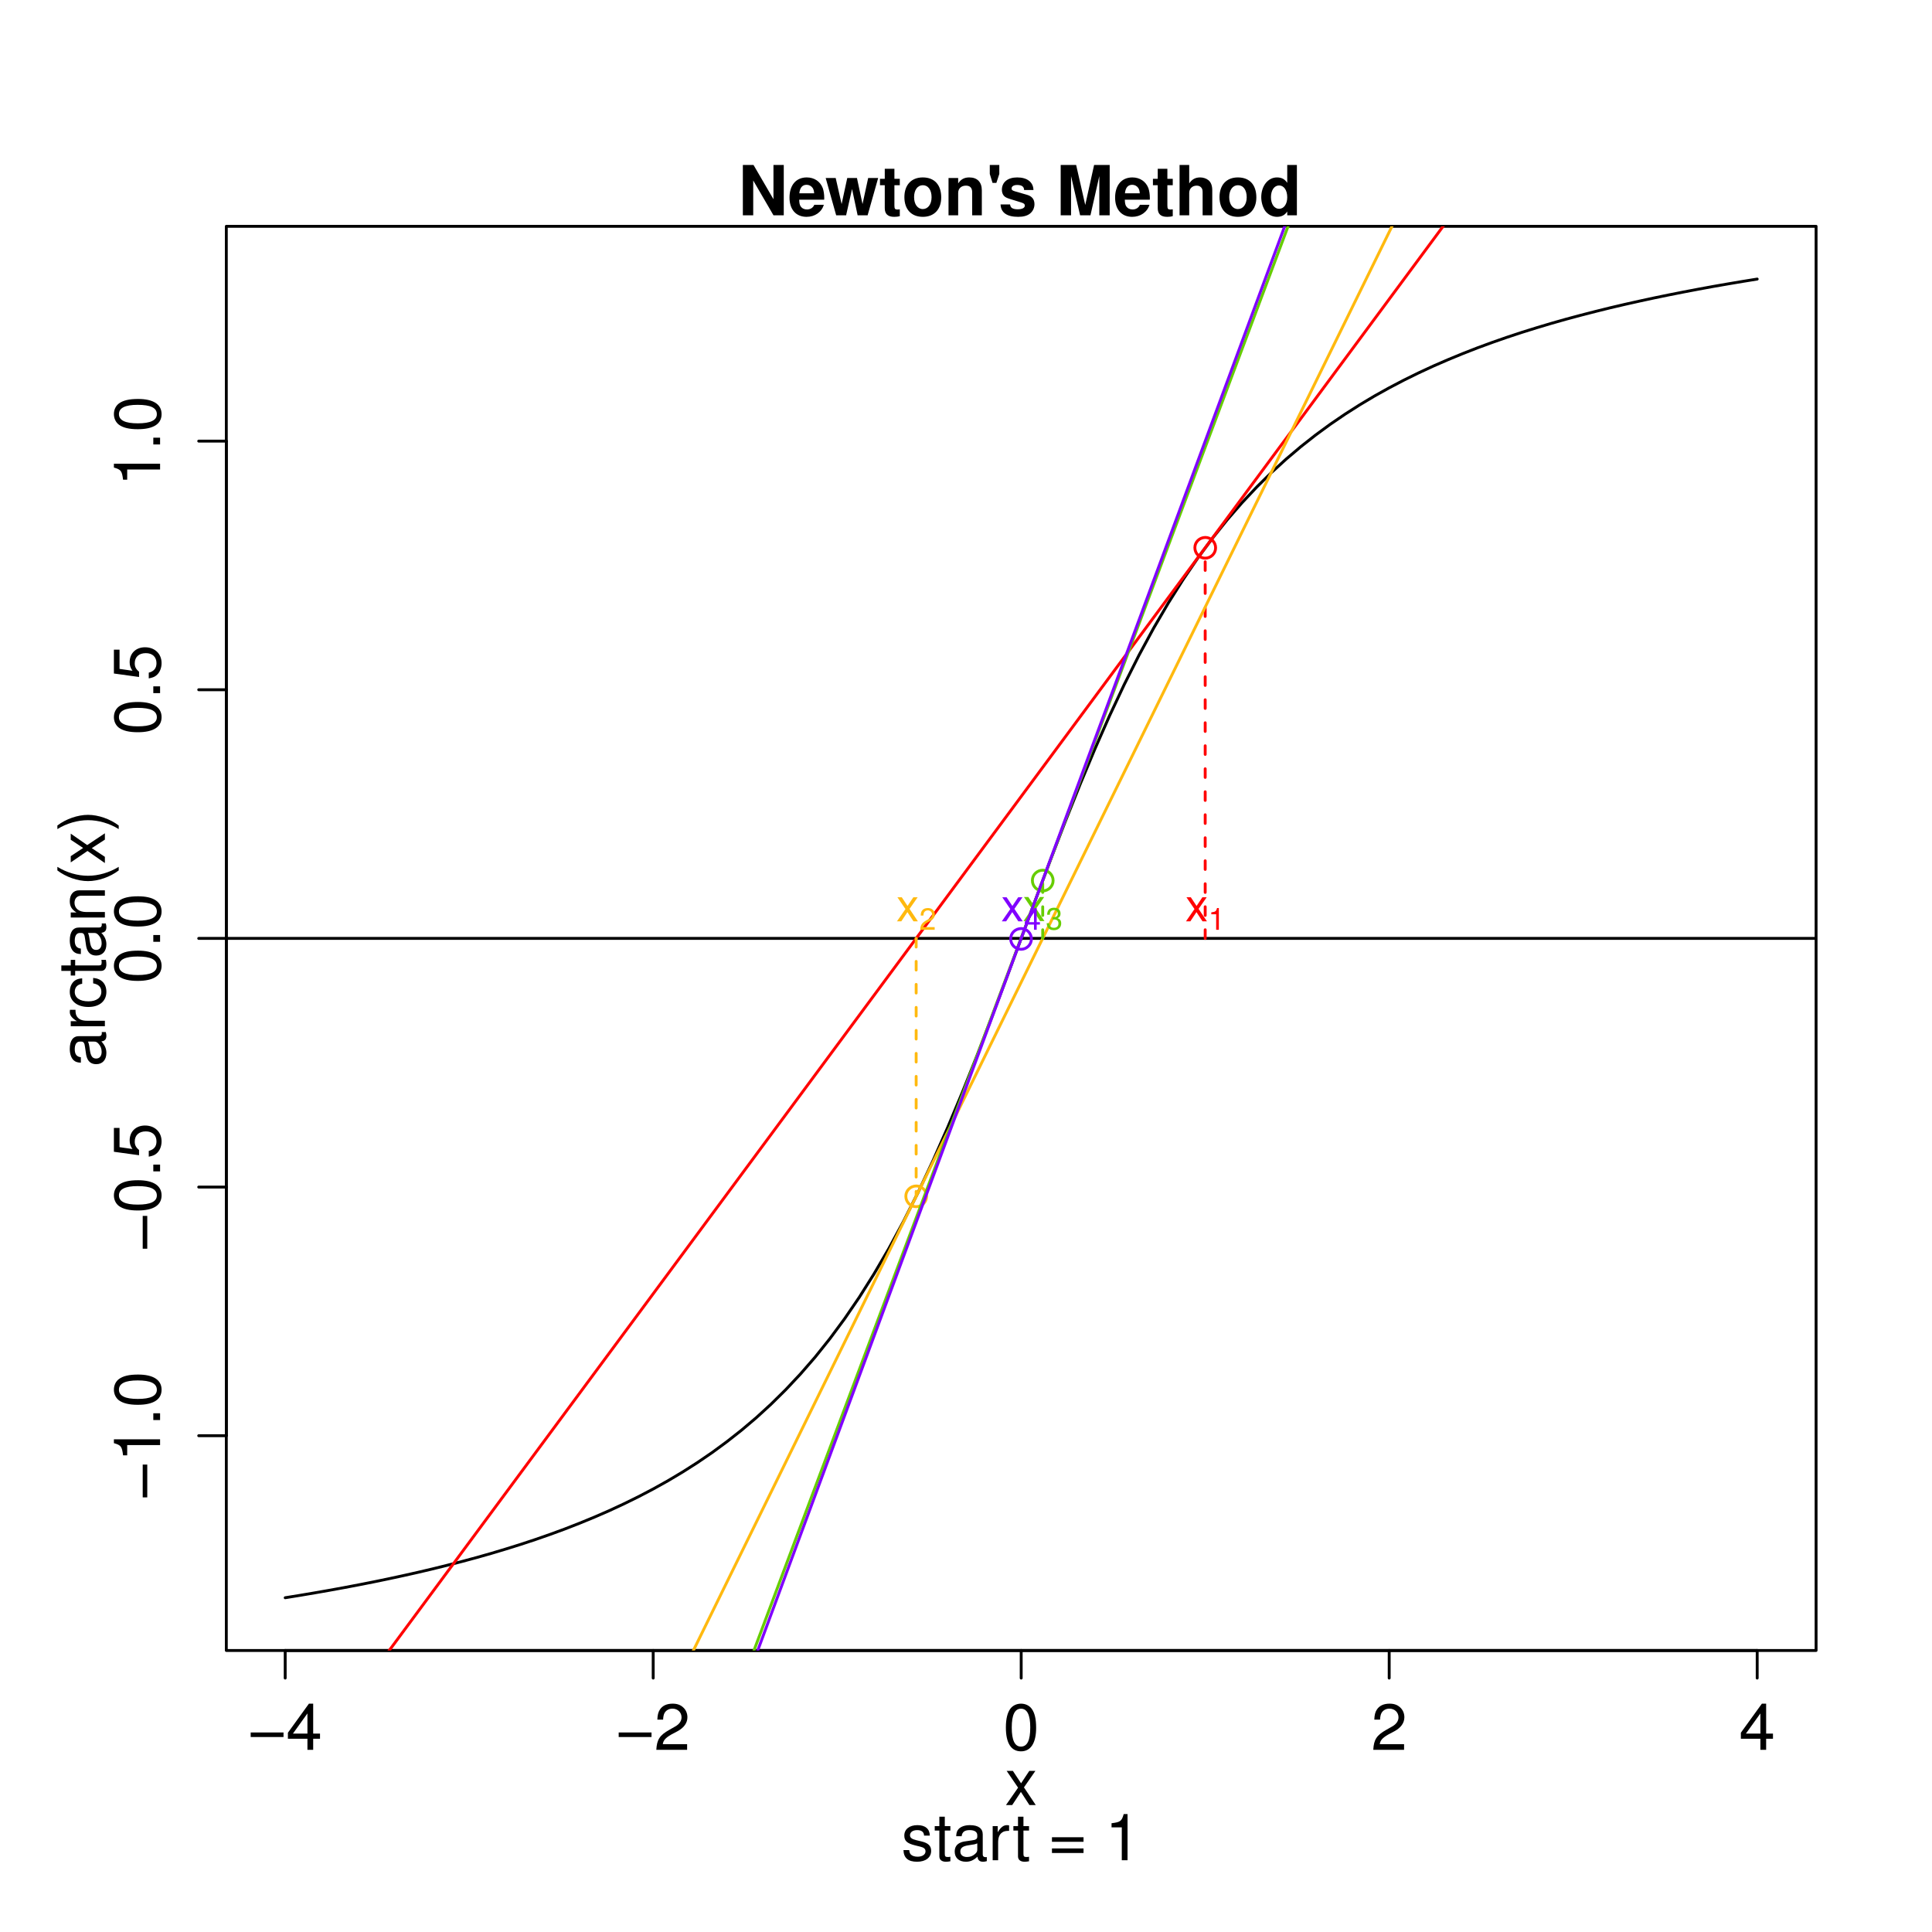 <?xml version="1.0" encoding="UTF-8"?>
<svg xmlns="http://www.w3.org/2000/svg" xmlns:xlink="http://www.w3.org/1999/xlink" width="504pt" height="504pt" viewBox="0 0 504 504" version="1.1">
<defs>
<g>
<symbol overflow="visible" id="glyph0-0">
<path style="stroke:none;" d=""/>
</symbol>
<symbol overflow="visible" id="glyph0-1">
<path style="stroke:none;" d="M 9.25 -4.531 L 0.688 -4.531 L 0.688 -3.344 L 9.25 -3.344 Z M 9.25 -4.531 "/>
</symbol>
<symbol overflow="visible" id="glyph0-2">
<path style="stroke:none;" d="M 5.562 -2.891 L 5.562 0 L 7.062 0 L 7.062 -2.891 L 8.844 -2.891 L 8.844 -4.234 L 7.062 -4.234 L 7.062 -12.047 L 5.953 -12.047 L 0.469 -4.469 L 0.469 -2.891 Z M 5.562 -4.234 L 1.781 -4.234 L 5.562 -9.5 Z M 5.562 -4.234 "/>
</symbol>
<symbol overflow="visible" id="glyph0-3">
<path style="stroke:none;" d="M 8.609 -1.484 L 2.266 -1.484 C 2.406 -2.469 2.953 -3.094 4.438 -3.969 L 6.141 -4.875 C 7.812 -5.797 8.688 -7.031 8.688 -8.516 C 8.688 -9.516 8.281 -10.453 7.562 -11.094 C 6.844 -11.75 5.969 -12.047 4.828 -12.047 C 3.297 -12.047 2.156 -11.516 1.5 -10.484 C 1.078 -9.844 0.891 -9.094 0.844 -7.875 L 2.344 -7.875 C 2.391 -8.688 2.5 -9.188 2.703 -9.578 C 3.094 -10.297 3.875 -10.75 4.781 -10.75 C 6.141 -10.75 7.156 -9.781 7.156 -8.484 C 7.156 -7.531 6.594 -6.719 5.531 -6.109 L 3.969 -5.219 C 1.438 -3.797 0.719 -2.656 0.578 0 L 8.609 0 Z M 8.609 -1.484 "/>
</symbol>
<symbol overflow="visible" id="glyph0-4">
<path style="stroke:none;" d="M 4.672 -12.047 C 3.547 -12.047 2.531 -11.562 1.906 -10.734 C 1.125 -9.672 0.734 -8.062 0.734 -5.828 C 0.734 -1.766 2.094 0.391 4.672 0.391 C 7.219 0.391 8.625 -1.766 8.625 -5.734 C 8.625 -8.078 8.25 -9.641 7.453 -10.734 C 6.812 -11.578 5.812 -12.047 4.672 -12.047 Z M 4.672 -10.734 C 6.297 -10.734 7.094 -9.094 7.094 -5.859 C 7.094 -2.453 6.312 -0.844 4.641 -0.844 C 3.062 -0.844 2.266 -2.516 2.266 -5.812 C 2.266 -9.109 3.062 -10.734 4.672 -10.734 Z M 4.672 -10.734 "/>
</symbol>
<symbol overflow="visible" id="glyph0-5">
<path style="stroke:none;" d="M 7.453 -6.422 C 7.422 -8.172 6.266 -9.156 4.219 -9.156 C 2.141 -9.156 0.797 -8.094 0.797 -6.438 C 0.797 -5.047 1.516 -4.391 3.625 -3.875 L 4.953 -3.547 C 5.938 -3.312 6.328 -2.953 6.328 -2.312 C 6.328 -1.484 5.484 -0.922 4.25 -0.922 C 3.484 -0.922 2.844 -1.141 2.484 -1.516 C 2.266 -1.766 2.156 -2.016 2.078 -2.656 L 0.578 -2.656 C 0.641 -0.594 1.797 0.391 4.125 0.391 C 6.375 0.391 7.797 -0.719 7.797 -2.438 C 7.797 -3.75 7.062 -4.484 5.281 -4.906 L 3.922 -5.234 C 2.766 -5.516 2.281 -5.875 2.281 -6.516 C 2.281 -7.328 3.016 -7.859 4.172 -7.859 C 5.297 -7.859 5.922 -7.359 5.953 -6.422 Z M 7.453 -6.422 "/>
</symbol>
<symbol overflow="visible" id="glyph0-6">
<path style="stroke:none;" d="M 4.312 -8.906 L 2.859 -8.906 L 2.859 -11.359 L 1.438 -11.359 L 1.438 -8.906 L 0.234 -8.906 L 0.234 -7.75 L 1.438 -7.75 L 1.438 -1.016 C 1.438 -0.125 2.062 0.391 3.156 0.391 C 3.5 0.391 3.844 0.359 4.312 0.266 L 4.312 -0.922 C 4.125 -0.859 3.906 -0.844 3.641 -0.844 C 3.031 -0.844 2.859 -1.016 2.859 -1.656 L 2.859 -7.75 L 4.312 -7.75 Z M 4.312 -8.906 "/>
</symbol>
<symbol overflow="visible" id="glyph0-7">
<path style="stroke:none;" d="M 9.094 -0.828 C 8.938 -0.797 8.875 -0.797 8.781 -0.797 C 8.297 -0.797 8.031 -1.047 8.031 -1.5 L 8.031 -6.734 C 8.031 -8.312 6.875 -9.156 4.672 -9.156 C 3.391 -9.156 2.312 -8.781 1.719 -8.125 C 1.312 -7.672 1.141 -7.156 1.109 -6.266 L 2.531 -6.266 C 2.656 -7.359 3.297 -7.859 4.625 -7.859 C 5.906 -7.859 6.609 -7.375 6.609 -6.531 L 6.609 -6.156 C 6.609 -5.562 6.25 -5.297 5.141 -5.172 C 3.125 -4.906 2.828 -4.844 2.281 -4.625 C 1.234 -4.203 0.719 -3.406 0.719 -2.25 C 0.719 -0.625 1.844 0.391 3.641 0.391 C 4.766 0.391 5.656 0 6.656 -0.922 C 6.766 -0.016 7.203 0.391 8.125 0.391 C 8.422 0.391 8.641 0.359 9.094 0.234 Z M 6.609 -2.812 C 6.609 -2.328 6.484 -2.047 6.047 -1.656 C 5.469 -1.125 4.781 -0.844 3.938 -0.844 C 2.844 -0.844 2.188 -1.375 2.188 -2.281 C 2.188 -3.219 2.828 -3.688 4.328 -3.906 C 5.828 -4.109 6.141 -4.188 6.609 -4.406 Z M 6.609 -2.812 "/>
</symbol>
<symbol overflow="visible" id="glyph0-8">
<path style="stroke:none;" d="M 1.172 -8.906 L 1.172 0 L 2.594 0 L 2.594 -4.625 C 2.594 -5.906 2.922 -6.734 3.609 -7.219 C 4.047 -7.547 4.469 -7.656 5.453 -7.672 L 5.453 -9.109 C 5.219 -9.141 5.094 -9.156 4.906 -9.156 C 4 -9.156 3.297 -8.625 2.484 -7.297 L 2.484 -8.906 Z M 1.172 -8.906 "/>
</symbol>
<symbol overflow="visible" id="glyph0-9">
<path style="stroke:none;" d=""/>
</symbol>
<symbol overflow="visible" id="glyph0-10">
<path style="stroke:none;" d="M 9.078 -6 L 0.844 -6 L 0.844 -4.812 L 9.078 -4.812 Z M 9.078 -3.078 L 0.844 -3.078 L 0.844 -1.891 L 9.078 -1.891 Z M 9.078 -3.078 "/>
</symbol>
<symbol overflow="visible" id="glyph0-11">
<path style="stroke:none;" d="M 4.406 -8.578 L 4.406 0 L 5.906 0 L 5.906 -12.047 L 4.906 -12.047 C 4.391 -10.203 4.047 -9.938 1.734 -9.656 L 1.734 -8.578 Z M 4.406 -8.578 "/>
</symbol>
<symbol overflow="visible" id="glyph0-12">
<path style="stroke:none;" d="M 4.969 -4.609 L 7.953 -8.906 L 6.359 -8.906 L 4.219 -5.672 L 2.078 -8.906 L 0.453 -8.906 L 3.438 -4.531 L 0.281 0 L 1.906 0 L 4.172 -3.422 L 6.391 0 L 8.047 0 Z M 4.969 -4.609 "/>
</symbol>
<symbol overflow="visible" id="glyph1-0">
<path style="stroke:none;" d=""/>
</symbol>
<symbol overflow="visible" id="glyph1-1">
<path style="stroke:none;" d="M -4.531 -9.25 L -4.531 -0.688 L -3.344 -0.688 L -3.344 -9.25 Z M -4.531 -9.25 "/>
</symbol>
<symbol overflow="visible" id="glyph1-2">
<path style="stroke:none;" d="M -8.578 -4.406 L 0 -4.406 L 0 -5.906 L -12.047 -5.906 L -12.047 -4.906 C -10.203 -4.391 -9.938 -4.047 -9.656 -1.734 L -8.578 -1.734 Z M -8.578 -4.406 "/>
</symbol>
<symbol overflow="visible" id="glyph1-3">
<path style="stroke:none;" d="M -1.766 -3.25 L -1.766 -1.484 L 0 -1.484 L 0 -3.25 Z M -1.766 -3.25 "/>
</symbol>
<symbol overflow="visible" id="glyph1-4">
<path style="stroke:none;" d="M -12.047 -4.672 C -12.047 -3.547 -11.562 -2.531 -10.734 -1.906 C -9.672 -1.125 -8.062 -0.734 -5.828 -0.734 C -1.766 -0.734 0.391 -2.094 0.391 -4.672 C 0.391 -7.219 -1.766 -8.625 -5.734 -8.625 C -8.078 -8.625 -9.641 -8.25 -10.734 -7.453 C -11.578 -6.812 -12.047 -5.812 -12.047 -4.672 Z M -10.734 -4.672 C -10.734 -6.297 -9.094 -7.094 -5.859 -7.094 C -2.453 -7.094 -0.844 -6.312 -0.844 -4.641 C -0.844 -3.062 -2.516 -2.266 -5.812 -2.266 C -9.109 -2.266 -10.734 -3.062 -10.734 -4.672 Z M -10.734 -4.672 "/>
</symbol>
<symbol overflow="visible" id="glyph1-5">
<path style="stroke:none;" d="M -12.047 -8.094 L -12.047 -1.875 L -5.484 -0.969 L -5.484 -2.344 C -6.328 -3.047 -6.609 -3.625 -6.609 -4.562 C -6.609 -6.172 -5.516 -7.188 -3.719 -7.188 C -1.984 -7.188 -0.938 -6.188 -0.938 -4.562 C -0.938 -3.25 -1.594 -2.453 -2.953 -2.094 L -2.953 -0.594 C -1.969 -0.797 -1.5 -0.969 -1.047 -1.328 C -0.141 -2 0.391 -3.234 0.391 -4.594 C 0.391 -7.016 -1.375 -8.719 -3.922 -8.719 C -6.312 -8.719 -7.938 -7.141 -7.938 -4.828 C -7.938 -3.984 -7.719 -3.297 -7.203 -2.594 L -10.578 -3.078 L -10.578 -8.094 Z M -12.047 -8.094 "/>
</symbol>
<symbol overflow="visible" id="glyph1-6">
<path style="stroke:none;" d=""/>
</symbol>
<symbol overflow="visible" id="glyph1-7">
<path style="stroke:none;" d="M -0.828 -9.094 C -0.797 -8.938 -0.797 -8.875 -0.797 -8.781 C -0.797 -8.297 -1.047 -8.031 -1.5 -8.031 L -6.734 -8.031 C -8.312 -8.031 -9.156 -6.875 -9.156 -4.672 C -9.156 -3.391 -8.781 -2.312 -8.125 -1.719 C -7.672 -1.312 -7.156 -1.141 -6.266 -1.109 L -6.266 -2.531 C -7.359 -2.656 -7.859 -3.297 -7.859 -4.625 C -7.859 -5.906 -7.375 -6.609 -6.531 -6.609 L -6.156 -6.609 C -5.562 -6.609 -5.297 -6.25 -5.172 -5.141 C -4.906 -3.125 -4.844 -2.828 -4.625 -2.281 C -4.203 -1.234 -3.406 -0.719 -2.25 -0.719 C -0.625 -0.719 0.391 -1.844 0.391 -3.641 C 0.391 -4.766 0 -5.656 -0.922 -6.656 C -0.016 -6.766 0.391 -7.203 0.391 -8.125 C 0.391 -8.422 0.359 -8.641 0.234 -9.094 Z M -2.812 -6.609 C -2.328 -6.609 -2.047 -6.484 -1.656 -6.047 C -1.125 -5.469 -0.844 -4.781 -0.844 -3.938 C -0.844 -2.844 -1.375 -2.188 -2.281 -2.188 C -3.219 -2.188 -3.688 -2.828 -3.906 -4.328 C -4.109 -5.828 -4.188 -6.141 -4.406 -6.609 Z M -2.812 -6.609 "/>
</symbol>
<symbol overflow="visible" id="glyph1-8">
<path style="stroke:none;" d="M -8.906 -1.172 L 0 -1.172 L 0 -2.594 L -4.625 -2.594 C -5.906 -2.594 -6.734 -2.922 -7.219 -3.609 C -7.547 -4.047 -7.656 -4.469 -7.672 -5.453 L -9.109 -5.453 C -9.141 -5.219 -9.156 -5.094 -9.156 -4.906 C -9.156 -4 -8.625 -3.297 -7.297 -2.484 L -8.906 -2.484 Z M -8.906 -1.172 "/>
</symbol>
<symbol overflow="visible" id="glyph1-9">
<path style="stroke:none;" d="M -5.922 -8 C -6.781 -7.938 -7.344 -7.75 -7.844 -7.406 C -8.672 -6.797 -9.156 -5.734 -9.156 -4.484 C -9.156 -2.094 -7.266 -0.531 -4.297 -0.531 C -1.422 -0.531 0.391 -2.062 0.391 -4.469 C 0.391 -6.594 -0.891 -7.938 -3.062 -8.109 L -3.062 -6.688 C -1.625 -6.438 -0.922 -5.719 -0.922 -4.5 C -0.922 -2.938 -2.188 -2 -4.297 -2 C -6.531 -2 -7.859 -2.922 -7.859 -4.469 C -7.859 -5.656 -7.156 -6.406 -5.922 -6.578 Z M -5.922 -8 "/>
</symbol>
<symbol overflow="visible" id="glyph1-10">
<path style="stroke:none;" d="M -8.906 -4.312 L -8.906 -2.859 L -11.359 -2.859 L -11.359 -1.438 L -8.906 -1.438 L -8.906 -0.234 L -7.75 -0.234 L -7.75 -1.438 L -1.016 -1.438 C -0.125 -1.438 0.391 -2.062 0.391 -3.156 C 0.391 -3.5 0.359 -3.844 0.266 -4.312 L -0.922 -4.312 C -0.859 -4.125 -0.844 -3.906 -0.844 -3.641 C -0.844 -3.031 -1.016 -2.859 -1.656 -2.859 L -7.75 -2.859 L -7.75 -4.312 Z M -8.906 -4.312 "/>
</symbol>
<symbol overflow="visible" id="glyph1-11">
<path style="stroke:none;" d="M -8.906 -1.188 L 0 -1.188 L 0 -2.625 L -4.906 -2.625 C -6.734 -2.625 -7.922 -3.562 -7.922 -5.031 C -7.922 -6.156 -7.234 -6.875 -6.172 -6.875 L 0 -6.875 L 0 -8.281 L -6.734 -8.281 C -8.219 -8.281 -9.156 -7.172 -9.156 -5.453 C -9.156 -4.125 -8.656 -3.281 -7.406 -2.5 L -8.906 -2.5 Z M -8.906 -1.188 "/>
</symbol>
<symbol overflow="visible" id="glyph1-12">
<path style="stroke:none;" d="M -12.391 -4.016 C -10.172 -2.312 -7.078 -1.234 -4.406 -1.234 C -1.719 -1.234 1.375 -2.312 3.609 -4.016 L 3.609 -4.953 C 1.172 -3.453 -1.688 -2.625 -4.406 -2.625 C -7.109 -2.625 -9.984 -3.453 -12.391 -4.953 Z M -12.391 -4.016 "/>
</symbol>
<symbol overflow="visible" id="glyph1-13">
<path style="stroke:none;" d="M -4.609 -4.969 L -8.906 -7.953 L -8.906 -6.359 L -5.672 -4.219 L -8.906 -2.078 L -8.906 -0.453 L -4.531 -3.438 L 0 -0.281 L 0 -1.906 L -3.422 -4.172 L 0 -6.391 L 0 -8.047 Z M -4.609 -4.969 "/>
</symbol>
<symbol overflow="visible" id="glyph1-14">
<path style="stroke:none;" d="M 3.609 -1.578 C 1.375 -3.281 -1.719 -4.359 -4.391 -4.359 C -7.078 -4.359 -10.172 -3.281 -12.391 -1.578 L -12.391 -0.641 C -9.969 -2.141 -7.109 -2.969 -4.391 -2.969 C -1.688 -2.969 1.188 -2.141 3.609 -0.641 Z M 3.609 -1.578 "/>
</symbol>
<symbol overflow="visible" id="glyph2-0">
<path style="stroke:none;" d=""/>
</symbol>
<symbol overflow="visible" id="glyph2-1">
<path style="stroke:none;" d="M 9.203 0 L 11.891 0 L 11.891 -13.125 L 9.203 -13.125 L 9.203 -4.188 L 4 -13.125 L 1.219 -13.125 L 1.219 0 L 3.922 0 L 3.922 -9.078 Z M 9.203 0 "/>
</symbol>
<symbol overflow="visible" id="glyph2-2">
<path style="stroke:none;" d="M 9.438 -4.062 C 9.453 -4.281 9.453 -4.375 9.453 -4.5 C 9.453 -5.469 9.312 -6.375 9.078 -7.062 C 8.422 -8.812 6.859 -9.875 4.891 -9.875 C 2.109 -9.875 0.391 -7.859 0.391 -4.609 C 0.391 -1.5 2.094 0.406 4.844 0.406 C 7.016 0.406 8.781 -0.828 9.344 -2.734 L 6.859 -2.734 C 6.547 -1.969 5.844 -1.516 4.938 -1.516 C 4.219 -1.516 3.641 -1.812 3.281 -2.359 C 3.047 -2.719 2.953 -3.156 2.922 -4.062 Z M 2.953 -5.734 C 3.109 -7.219 3.75 -7.953 4.859 -7.953 C 5.484 -7.953 6.062 -7.656 6.422 -7.141 C 6.656 -6.781 6.766 -6.406 6.828 -5.734 Z M 2.953 -5.734 "/>
</symbol>
<symbol overflow="visible" id="glyph2-3">
<path style="stroke:none;" d="M 11.031 0 L 13.781 -9.719 L 11.172 -9.719 L 9.703 -2.922 L 8.25 -9.719 L 5.719 -9.719 L 4.25 -2.922 L 2.703 -9.719 L 0.094 -9.719 L 2.828 0 L 5.422 0 L 6.969 -6.859 L 8.422 0 Z M 11.031 0 "/>
</symbol>
<symbol overflow="visible" id="glyph2-4">
<path style="stroke:none;" d="M 5.422 -9.516 L 4.016 -9.516 L 4.016 -12.125 L 1.5 -12.125 L 1.5 -9.516 L 0.25 -9.516 L 0.25 -7.844 L 1.5 -7.844 L 1.5 -1.875 C 1.5 -0.344 2.297 0.406 3.953 0.406 C 4.516 0.406 4.969 0.359 5.422 0.219 L 5.422 -1.547 C 5.172 -1.516 5.016 -1.5 4.844 -1.5 C 4.172 -1.5 4.016 -1.688 4.016 -2.562 L 4.016 -7.844 L 5.422 -7.844 Z M 5.422 -9.516 "/>
</symbol>
<symbol overflow="visible" id="glyph2-5">
<path style="stroke:none;" d="M 5.422 -9.875 C 2.453 -9.875 0.625 -7.922 0.625 -4.734 C 0.625 -1.531 2.453 0.406 5.438 0.406 C 8.391 0.406 10.234 -1.547 10.234 -4.656 C 10.234 -7.953 8.453 -9.875 5.422 -9.875 Z M 5.438 -7.844 C 6.828 -7.844 7.719 -6.609 7.719 -4.703 C 7.719 -2.875 6.781 -1.625 5.438 -1.625 C 4.062 -1.625 3.156 -2.875 3.156 -4.734 C 3.156 -6.594 4.062 -7.844 5.438 -7.844 Z M 5.438 -7.844 "/>
</symbol>
<symbol overflow="visible" id="glyph2-6">
<path style="stroke:none;" d="M 1.141 -9.719 L 1.141 0 L 3.656 0 L 3.656 -5.828 C 3.656 -6.984 4.469 -7.734 5.688 -7.734 C 6.766 -7.734 7.312 -7.141 7.312 -6 L 7.312 0 L 9.828 0 L 9.828 -6.516 C 9.828 -8.656 8.641 -9.875 6.562 -9.875 C 5.25 -9.875 4.375 -9.391 3.656 -8.312 L 3.656 -9.719 Z M 1.141 -9.719 "/>
</symbol>
<symbol overflow="visible" id="glyph2-7">
<path style="stroke:none;" d="M 3.391 -13.125 L 0.906 -13.125 L 0.906 -10.781 L 1.625 -8.453 L 2.625 -8.453 L 3.391 -10.781 Z M 3.391 -13.125 "/>
</symbol>
<symbol overflow="visible" id="glyph2-8">
<path style="stroke:none;" d="M 9.094 -6.594 C 9.047 -8.641 7.469 -9.875 4.859 -9.875 C 2.391 -9.875 0.859 -8.641 0.859 -6.641 C 0.859 -6 1.062 -5.438 1.406 -5.062 C 1.75 -4.719 2.047 -4.547 2.984 -4.25 L 6 -3.312 C 6.625 -3.109 6.844 -2.922 6.844 -2.516 C 6.844 -1.922 6.141 -1.562 4.969 -1.562 C 4.312 -1.562 3.797 -1.688 3.469 -1.906 C 3.203 -2.109 3.094 -2.297 2.984 -2.828 L 0.516 -2.828 C 0.594 -0.703 2.156 0.406 5.109 0.406 C 6.469 0.406 7.484 0.125 8.203 -0.453 C 8.922 -1.031 9.359 -1.922 9.359 -2.875 C 9.359 -4.141 8.734 -4.953 7.453 -5.328 L 4.266 -6.25 C 3.562 -6.469 3.391 -6.609 3.391 -7 C 3.391 -7.547 3.953 -7.906 4.844 -7.906 C 6.047 -7.906 6.641 -7.469 6.656 -6.594 Z M 9.094 -6.594 "/>
</symbol>
<symbol overflow="visible" id="glyph2-9">
<path style="stroke:none;" d=""/>
</symbol>
<symbol overflow="visible" id="glyph2-10">
<path style="stroke:none;" d="M 3.891 -10.219 L 6.25 0 L 8.953 0 L 11.266 -10.219 L 11.266 0 L 13.969 0 L 13.969 -13.125 L 9.906 -13.125 L 7.594 -2.688 L 5.219 -13.125 L 1.188 -13.125 L 1.188 0 L 3.891 0 Z M 3.891 -10.219 "/>
</symbol>
<symbol overflow="visible" id="glyph2-11">
<path style="stroke:none;" d="M 1.203 -13.125 L 1.203 0 L 3.719 0 L 3.719 -5.828 C 3.719 -6.953 4.531 -7.734 5.672 -7.734 C 6.203 -7.734 6.641 -7.547 6.938 -7.141 C 7.141 -6.828 7.219 -6.562 7.219 -5.938 L 7.219 0 L 9.734 0 L 9.734 -6.516 C 9.734 -7.719 9.406 -8.594 8.75 -9.141 C 8.188 -9.609 7.375 -9.875 6.562 -9.875 C 5.328 -9.875 4.422 -9.375 3.719 -8.312 L 3.719 -13.125 Z M 1.203 -13.125 "/>
</symbol>
<symbol overflow="visible" id="glyph2-12">
<path style="stroke:none;" d="M 7.297 0 L 9.812 0 L 9.812 -13.125 L 7.297 -13.125 L 7.297 -8.453 C 6.656 -9.438 5.812 -9.875 4.609 -9.875 C 2.281 -9.875 0.516 -7.656 0.516 -4.719 C 0.516 -3.406 0.922 -2.062 1.562 -1.141 C 2.234 -0.203 3.422 0.406 4.609 0.406 C 5.812 0.406 6.656 -0.031 7.297 -0.984 Z M 5.172 -7.781 C 6.438 -7.781 7.297 -6.531 7.297 -4.688 C 7.297 -2.922 6.422 -1.688 5.172 -1.688 C 3.906 -1.688 3.047 -2.938 3.047 -4.719 C 3.047 -6.516 3.906 -7.781 5.172 -7.781 Z M 5.172 -7.781 "/>
</symbol>
<symbol overflow="visible" id="glyph3-0">
<path style="stroke:none;" d=""/>
</symbol>
<symbol overflow="visible" id="glyph3-1">
<path style="stroke:none;" d="M 3.5 -3.25 L 5.609 -6.281 L 4.484 -6.281 L 2.969 -4.016 L 1.469 -6.281 L 0.328 -6.281 L 2.422 -3.203 L 0.203 0 L 1.344 0 L 2.938 -2.406 L 4.516 0 L 5.672 0 Z M 3.5 -3.25 "/>
</symbol>
<symbol overflow="visible" id="glyph4-0">
<path style="stroke:none;" d=""/>
</symbol>
<symbol overflow="visible" id="glyph4-1">
<path style="stroke:none;" d="M 2.078 -4.047 L 2.078 0 L 2.781 0 L 2.781 -5.672 L 2.312 -5.672 C 2.062 -4.797 1.906 -4.688 0.812 -4.547 L 0.812 -4.047 Z M 2.078 -4.047 "/>
</symbol>
<symbol overflow="visible" id="glyph4-2">
<path style="stroke:none;" d="M 4.047 -0.703 L 1.062 -0.703 C 1.141 -1.156 1.391 -1.453 2.094 -1.859 L 2.891 -2.297 C 3.688 -2.734 4.094 -3.312 4.094 -4.016 C 4.094 -4.484 3.891 -4.922 3.562 -5.219 C 3.219 -5.531 2.812 -5.672 2.266 -5.672 C 1.547 -5.672 1.016 -5.422 0.703 -4.938 C 0.5 -4.625 0.422 -4.281 0.406 -3.703 L 1.109 -3.703 C 1.125 -4.094 1.172 -4.312 1.266 -4.5 C 1.453 -4.844 1.828 -5.062 2.25 -5.062 C 2.891 -5.062 3.375 -4.594 3.375 -3.984 C 3.375 -3.547 3.109 -3.156 2.594 -2.875 L 1.859 -2.453 C 0.688 -1.781 0.344 -1.25 0.266 0 L 4.047 0 Z M 4.047 -0.703 "/>
</symbol>
<symbol overflow="visible" id="glyph4-3">
<path style="stroke:none;" d="M 1.766 -2.594 L 1.859 -2.594 L 2.156 -2.609 C 2.922 -2.609 3.328 -2.25 3.328 -1.578 C 3.328 -0.859 2.891 -0.438 2.156 -0.438 C 1.391 -0.438 1.016 -0.828 0.953 -1.641 L 0.25 -1.641 C 0.281 -1.188 0.375 -0.891 0.5 -0.641 C 0.797 -0.094 1.359 0.188 2.125 0.188 C 3.297 0.188 4.047 -0.516 4.047 -1.578 C 4.047 -2.297 3.766 -2.703 3.094 -2.938 C 3.609 -3.141 3.875 -3.547 3.875 -4.109 C 3.875 -5.094 3.234 -5.672 2.156 -5.672 C 1.016 -5.672 0.406 -5.047 0.375 -3.844 L 1.078 -3.844 C 1.094 -4.188 1.125 -4.375 1.203 -4.547 C 1.375 -4.859 1.719 -5.062 2.156 -5.062 C 2.781 -5.062 3.156 -4.688 3.156 -4.094 C 3.156 -3.688 3.016 -3.453 2.703 -3.312 C 2.516 -3.234 2.266 -3.203 1.766 -3.203 Z M 1.766 -2.594 "/>
</symbol>
<symbol overflow="visible" id="glyph4-4">
<path style="stroke:none;" d="M 2.609 -1.359 L 2.609 0 L 3.312 0 L 3.312 -1.359 L 4.156 -1.359 L 4.156 -1.984 L 3.312 -1.984 L 3.312 -5.672 L 2.797 -5.672 L 0.219 -2.109 L 0.219 -1.359 Z M 2.609 -1.984 L 0.844 -1.984 L 2.609 -4.469 Z M 2.609 -1.984 "/>
</symbol>
</g>
<clipPath id="clip1">
  <path d="M 59.039 244 L 473.762 244 L 473.762 246 L 59.039 246 Z M 59.039 244 "/>
</clipPath>
<clipPath id="clip2">
  <path d="M 59.039 59.039 L 421 59.039 L 421 430.559 L 59.039 430.559 Z M 59.039 59.039 "/>
</clipPath>
<clipPath id="clip3">
  <path d="M 144 59.039 L 393 59.039 L 393 430.559 L 144 430.559 Z M 144 59.039 "/>
</clipPath>
<clipPath id="clip4">
  <path d="M 168 59.039 L 359 59.039 L 359 430.559 L 168 430.559 Z M 168 59.039 "/>
</clipPath>
<clipPath id="clip5">
  <path d="M 170 59.039 L 358 59.039 L 358 430.559 L 170 430.559 Z M 170 59.039 "/>
</clipPath>
</defs>
<g id="surface1">
<path style="fill:none;stroke-width:0.75;stroke-linecap:round;stroke-linejoin:round;stroke:rgb(0%,0%,0%);stroke-opacity:1;stroke-miterlimit:10;" d="M 74.398 87.199 L 78.238 87.82 L 82.078 88.469 L 85.922 89.141 L 89.762 89.84 L 93.602 90.57 L 97.441 91.328 L 101.281 92.121 L 105.121 92.949 L 108.961 93.809 L 112.801 94.711 L 116.641 95.66 L 120.48 96.648 L 124.32 97.68 L 128.16 98.77 L 132 99.922 L 135.84 101.121 L 139.68 102.391 L 143.52 103.73 L 147.359 105.141 L 151.199 106.641 L 155.039 108.219 L 158.879 109.891 L 162.719 111.672 L 166.559 113.559 L 170.398 115.57 L 174.238 117.711 L 178.078 120 L 181.922 122.449 L 185.762 125.07 L 189.602 127.891 L 193.441 130.91 L 197.281 134.16 L 201.121 137.672 L 204.961 141.461 L 208.801 145.551 L 212.641 149.969 L 216.48 154.77 L 220.32 159.961 L 224.16 165.578 L 228 171.672 L 231.84 178.238 L 235.68 185.34 L 239.52 192.969 L 243.359 201.141 L 247.199 209.84 L 251.039 219.02 L 254.879 228.641 L 258.719 238.621 L 262.559 248.84 L 270.238 269.559 L 274.078 279.781 L 277.922 289.762 L 281.762 299.379 L 285.602 308.559 L 289.441 317.262 L 293.281 325.43 L 297.121 333.059 L 300.961 340.16 L 304.801 346.73 L 308.641 352.82 L 312.48 358.441 L 316.32 363.629 L 320.16 368.43 L 324 372.852 L 327.84 376.941 L 331.68 380.73 L 335.52 384.238 L 339.359 387.488 L 343.199 390.512 L 347.039 393.328 L 350.879 395.949 L 354.719 398.398 L 358.559 400.691 L 362.398 402.828 L 366.238 404.84 L 370.078 406.73 L 373.922 408.512 L 377.762 410.18 L 381.602 411.762 L 385.441 413.262 L 389.281 414.672 L 393.121 416.012 L 396.961 417.281 L 400.801 418.48 L 404.641 419.629 L 408.48 420.719 L 412.32 421.75 L 416.16 422.738 L 420 423.691 L 423.84 424.59 L 427.68 425.449 L 431.52 426.281 L 435.359 427.07 L 439.199 427.828 L 443.039 428.559 L 446.879 429.262 L 450.719 429.93 L 454.559 430.578 L 458.398 431.199 " transform="matrix(1,0,0,-1,0,504)"/>
<path style="fill:none;stroke-width:0.75;stroke-linecap:round;stroke-linejoin:round;stroke:rgb(0%,0%,0%);stroke-opacity:1;stroke-miterlimit:10;" d="M 74.398 73.441 L 458.398 73.441 " transform="matrix(1,0,0,-1,0,504)"/>
<path style="fill:none;stroke-width:0.75;stroke-linecap:round;stroke-linejoin:round;stroke:rgb(0%,0%,0%);stroke-opacity:1;stroke-miterlimit:10;" d="M 74.398 73.441 L 74.398 66.238 " transform="matrix(1,0,0,-1,0,504)"/>
<path style="fill:none;stroke-width:0.75;stroke-linecap:round;stroke-linejoin:round;stroke:rgb(0%,0%,0%);stroke-opacity:1;stroke-miterlimit:10;" d="M 170.398 73.441 L 170.398 66.238 " transform="matrix(1,0,0,-1,0,504)"/>
<path style="fill:none;stroke-width:0.75;stroke-linecap:round;stroke-linejoin:round;stroke:rgb(0%,0%,0%);stroke-opacity:1;stroke-miterlimit:10;" d="M 266.398 73.441 L 266.398 66.238 " transform="matrix(1,0,0,-1,0,504)"/>
<path style="fill:none;stroke-width:0.75;stroke-linecap:round;stroke-linejoin:round;stroke:rgb(0%,0%,0%);stroke-opacity:1;stroke-miterlimit:10;" d="M 362.398 73.441 L 362.398 66.238 " transform="matrix(1,0,0,-1,0,504)"/>
<path style="fill:none;stroke-width:0.75;stroke-linecap:round;stroke-linejoin:round;stroke:rgb(0%,0%,0%);stroke-opacity:1;stroke-miterlimit:10;" d="M 458.398 73.441 L 458.398 66.238 " transform="matrix(1,0,0,-1,0,504)"/>
<g style="fill:rgb(0%,0%,0%);fill-opacity:1;">
  <use xlink:href="#glyph0-1" x="64.71" y="456.48"/>
  <use xlink:href="#glyph0-2" x="74.638" y="456.48"/>
</g>
<g style="fill:rgb(0%,0%,0%);fill-opacity:1;">
  <use xlink:href="#glyph0-1" x="160.71" y="456.48"/>
  <use xlink:href="#glyph0-3" x="170.638" y="456.48"/>
</g>
<g style="fill:rgb(0%,0%,0%);fill-opacity:1;">
  <use xlink:href="#glyph0-4" x="261.67" y="456.48"/>
</g>
<g style="fill:rgb(0%,0%,0%);fill-opacity:1;">
  <use xlink:href="#glyph0-3" x="357.67" y="456.48"/>
</g>
<g style="fill:rgb(0%,0%,0%);fill-opacity:1;">
  <use xlink:href="#glyph0-2" x="453.67" y="456.48"/>
</g>
<path style="fill:none;stroke-width:0.75;stroke-linecap:round;stroke-linejoin:round;stroke:rgb(0%,0%,0%);stroke-opacity:1;stroke-miterlimit:10;" d="M 59.039 129.469 L 59.039 388.93 " transform="matrix(1,0,0,-1,0,504)"/>
<path style="fill:none;stroke-width:0.75;stroke-linecap:round;stroke-linejoin:round;stroke:rgb(0%,0%,0%);stroke-opacity:1;stroke-miterlimit:10;" d="M 59.039 129.469 L 51.84 129.469 " transform="matrix(1,0,0,-1,0,504)"/>
<path style="fill:none;stroke-width:0.75;stroke-linecap:round;stroke-linejoin:round;stroke:rgb(0%,0%,0%);stroke-opacity:1;stroke-miterlimit:10;" d="M 59.039 194.328 L 51.84 194.328 " transform="matrix(1,0,0,-1,0,504)"/>
<path style="fill:none;stroke-width:0.75;stroke-linecap:round;stroke-linejoin:round;stroke:rgb(0%,0%,0%);stroke-opacity:1;stroke-miterlimit:10;" d="M 59.039 259.199 L 51.84 259.199 " transform="matrix(1,0,0,-1,0,504)"/>
<path style="fill:none;stroke-width:0.75;stroke-linecap:round;stroke-linejoin:round;stroke:rgb(0%,0%,0%);stroke-opacity:1;stroke-miterlimit:10;" d="M 59.039 324.07 L 51.84 324.07 " transform="matrix(1,0,0,-1,0,504)"/>
<path style="fill:none;stroke-width:0.75;stroke-linecap:round;stroke-linejoin:round;stroke:rgb(0%,0%,0%);stroke-opacity:1;stroke-miterlimit:10;" d="M 59.039 388.93 L 51.84 388.93 " transform="matrix(1,0,0,-1,0,504)"/>
<g style="fill:rgb(0%,0%,0%);fill-opacity:1;">
  <use xlink:href="#glyph1-1" x="41.76" y="391.31"/>
  <use xlink:href="#glyph1-2" x="41.76" y="381.382"/>
  <use xlink:href="#glyph1-3" x="41.76" y="371.93"/>
  <use xlink:href="#glyph1-4" x="41.76" y="367.204"/>
</g>
<g style="fill:rgb(0%,0%,0%);fill-opacity:1;">
  <use xlink:href="#glyph1-1" x="41.76" y="326.44"/>
  <use xlink:href="#glyph1-4" x="41.76" y="316.512"/>
  <use xlink:href="#glyph1-3" x="41.76" y="307.06"/>
  <use xlink:href="#glyph1-5" x="41.76" y="302.334"/>
</g>
<g style="fill:rgb(0%,0%,0%);fill-opacity:1;">
  <use xlink:href="#glyph1-4" x="41.76" y="256.62"/>
  <use xlink:href="#glyph1-3" x="41.76" y="247.168"/>
  <use xlink:href="#glyph1-4" x="41.76" y="242.442"/>
</g>
<g style="fill:rgb(0%,0%,0%);fill-opacity:1;">
  <use xlink:href="#glyph1-4" x="41.76" y="191.75"/>
  <use xlink:href="#glyph1-3" x="41.76" y="182.298"/>
  <use xlink:href="#glyph1-5" x="41.76" y="177.572"/>
</g>
<g style="fill:rgb(0%,0%,0%);fill-opacity:1;">
  <use xlink:href="#glyph1-2" x="41.76" y="126.88"/>
  <use xlink:href="#glyph1-3" x="41.76" y="117.428"/>
  <use xlink:href="#glyph1-4" x="41.76" y="112.702"/>
</g>
<path style="fill:none;stroke-width:0.75;stroke-linecap:round;stroke-linejoin:round;stroke:rgb(0%,0%,0%);stroke-opacity:1;stroke-miterlimit:10;" d="M 59.039 73.441 L 473.762 73.441 L 473.762 444.961 L 59.039 444.961 L 59.039 73.441 " transform="matrix(1,0,0,-1,0,504)"/>
<g style="fill:rgb(0%,0%,0%);fill-opacity:1;">
  <use xlink:href="#glyph0-5" x="235.11" y="485.28"/>
  <use xlink:href="#glyph0-6" x="243.61" y="485.28"/>
  <use xlink:href="#glyph0-7" x="248.336" y="485.28"/>
  <use xlink:href="#glyph0-8" x="257.788" y="485.28"/>
</g>
<g style="fill:rgb(0%,0%,0%);fill-opacity:1;">
  <use xlink:href="#glyph0-6" x="264.129" y="485.28"/>
  <use xlink:href="#glyph0-9" x="268.855" y="485.28"/>
  <use xlink:href="#glyph0-10" x="273.581" y="485.28"/>
  <use xlink:href="#glyph0-9" x="283.509" y="485.28"/>
  <use xlink:href="#glyph0-11" x="288.235" y="485.28"/>
</g>
<g style="fill:rgb(0%,0%,0%);fill-opacity:1;">
  <use xlink:href="#glyph1-6" x="12.96" y="247.16"/>
</g>
<g style="fill:rgb(0%,0%,0%);fill-opacity:1;">
  <use xlink:href="#glyph0-12" x="262.15" y="470.88"/>
</g>
<g style="fill:rgb(0%,0%,0%);fill-opacity:1;">
  <use xlink:href="#glyph0-9" x="264.04" y="470.88"/>
</g>
<g style="fill:rgb(0%,0%,0%);fill-opacity:1;">
  <use xlink:href="#glyph1-7" x="27.36" y="278.33"/>
  <use xlink:href="#glyph1-8" x="27.36" y="268.878"/>
  <use xlink:href="#glyph1-9" x="27.36" y="263.217"/>
  <use xlink:href="#glyph1-10" x="27.36" y="254.717"/>
  <use xlink:href="#glyph1-7" x="27.36" y="249.991"/>
  <use xlink:href="#glyph1-11" x="27.36" y="240.539"/>
  <use xlink:href="#glyph1-12" x="27.36" y="231.087"/>
  <use xlink:href="#glyph1-13" x="27.36" y="225.426"/>
  <use xlink:href="#glyph1-14" x="27.36" y="216.926"/>
</g>
<g style="fill:rgb(0%,0%,0%);fill-opacity:1;">
  <use xlink:href="#glyph2-1" x="192.57" y="56.16"/>
  <use xlink:href="#glyph2-2" x="205.566" y="56.16"/>
</g>
<g style="fill:rgb(0%,0%,0%);fill-opacity:1;">
  <use xlink:href="#glyph2-3" x="215.304" y="56.16"/>
  <use xlink:href="#glyph2-4" x="229.308" y="56.16"/>
  <use xlink:href="#glyph2-5" x="235.302" y="56.16"/>
  <use xlink:href="#glyph2-6" x="246.3" y="56.16"/>
  <use xlink:href="#glyph2-7" x="257.298" y="56.16"/>
</g>
<g style="fill:rgb(0%,0%,0%);fill-opacity:1;">
  <use xlink:href="#glyph2-8" x="260.502" y="56.16"/>
  <use xlink:href="#glyph2-9" x="270.51" y="56.16"/>
  <use xlink:href="#glyph2-10" x="275.514" y="56.16"/>
  <use xlink:href="#glyph2-2" x="290.508" y="56.16"/>
  <use xlink:href="#glyph2-4" x="300.516" y="56.16"/>
  <use xlink:href="#glyph2-11" x="306.51" y="56.16"/>
  <use xlink:href="#glyph2-5" x="317.508" y="56.16"/>
  <use xlink:href="#glyph2-12" x="328.506" y="56.16"/>
</g>
<g clip-path="url(#clip1)" clip-rule="nonzero">
<path style="fill:none;stroke-width:0.75;stroke-linecap:round;stroke-linejoin:round;stroke:rgb(0%,0%,0%);stroke-opacity:1;stroke-miterlimit:10;" d="M 59.039 259.199 L 473.762 259.199 " transform="matrix(1,0,0,-1,0,504)"/>
</g>
<path style="fill:none;stroke-width:0.75;stroke-linecap:round;stroke-linejoin:round;stroke:rgb(100%,0%,0%);stroke-opacity:1;stroke-dasharray:2.25,3.75;stroke-miterlimit:10;" d="M 314.398 259.199 L 314.398 361.09 " transform="matrix(1,0,0,-1,0,504)"/>
<path style="fill:none;stroke-width:0.75;stroke-linecap:round;stroke-linejoin:round;stroke:rgb(100%,0%,0%);stroke-opacity:1;stroke-miterlimit:10;" d="M 314.457 363.797 C 312.926 363.797 311.707 362.609 311.707 361.125 C 311.707 359.609 312.91 358.391 314.41 358.391 C 315.895 358.391 317.113 359.609 317.113 361.094 C 317.113 362.578 315.895 363.797 314.457 363.797 Z M 314.457 363.797 " transform="matrix(1,0,0,-1,0,504)"/>
<g style="fill:rgb(100%,0%,0%);fill-opacity:1;">
  <use xlink:href="#glyph3-1" x="309.18" y="240.35"/>
</g>
<g style="fill:rgb(100%,0%,0%);fill-opacity:1;">
  <use xlink:href="#glyph4-1" x="315.18" y="242.55"/>
</g>
<g clip-path="url(#clip2)" clip-rule="nonzero">
<path style="fill:none;stroke-width:0.75;stroke-linecap:round;stroke-linejoin:round;stroke:rgb(100%,0%,0%);stroke-opacity:1;stroke-miterlimit:10;" d="M 59.039 16.012 L 420.148 504 " transform="matrix(1,0,0,-1,0,504)"/>
</g>
<path style="fill:none;stroke-width:0.75;stroke-linecap:round;stroke-linejoin:round;stroke:rgb(100%,72.549%,5.882%);stroke-opacity:1;stroke-dasharray:2.25,3.75;stroke-miterlimit:10;" d="M 239 259.199 L 239 191.91 " transform="matrix(1,0,0,-1,0,504)"/>
<path style="fill:none;stroke-width:0.75;stroke-linecap:round;stroke-linejoin:round;stroke:rgb(100%,72.549%,5.882%);stroke-opacity:1;stroke-miterlimit:10;" d="M 239.055 194.617 C 237.523 194.617 236.305 193.43 236.305 191.945 C 236.305 190.43 237.508 189.211 239.008 189.211 C 240.492 189.211 241.711 190.43 241.711 191.914 C 241.711 193.398 240.492 194.617 239.055 194.617 Z M 239.055 194.617 " transform="matrix(1,0,0,-1,0,504)"/>
<g style="fill:rgb(100%,72.549%,5.882%);fill-opacity:1;">
  <use xlink:href="#glyph3-1" x="233.78" y="240.35"/>
</g>
<g style="fill:rgb(100%,72.549%,5.882%);fill-opacity:1;">
  <use xlink:href="#glyph4-2" x="239.78" y="242.55"/>
</g>
<g clip-path="url(#clip3)" clip-rule="nonzero">
<path style="fill:none;stroke-width:0.75;stroke-linecap:round;stroke-linejoin:round;stroke:rgb(100%,72.549%,5.882%);stroke-opacity:1;stroke-miterlimit:10;" d="M 144.859 0 L 392.09 504 " transform="matrix(1,0,0,-1,0,504)"/>
</g>
<path style="fill:none;stroke-width:0.75;stroke-linecap:round;stroke-linejoin:round;stroke:rgb(39.999%,80.392%,0%);stroke-opacity:1;stroke-dasharray:2.25,3.75;stroke-miterlimit:10;" d="M 272.012 259.199 L 272.012 274.289 " transform="matrix(1,0,0,-1,0,504)"/>
<path style="fill:none;stroke-width:0.75;stroke-linecap:round;stroke-linejoin:round;stroke:rgb(39.999%,80.392%,0%);stroke-opacity:1;stroke-miterlimit:10;" d="M 272.066 276.996 C 270.535 276.996 269.316 275.809 269.316 274.324 C 269.316 272.809 270.52 271.59 272.02 271.59 C 273.504 271.59 274.723 272.809 274.723 274.293 C 274.723 275.777 273.504 276.996 272.066 276.996 Z M 272.066 276.996 " transform="matrix(1,0,0,-1,0,504)"/>
<g style="fill:rgb(39.999%,80.392%,0%);fill-opacity:1;">
  <use xlink:href="#glyph3-1" x="266.79" y="240.28"/>
</g>
<g style="fill:rgb(39.999%,80.392%,0%);fill-opacity:1;">
  <use xlink:href="#glyph4-3" x="272.79" y="242.47"/>
</g>
<g clip-path="url(#clip4)" clip-rule="nonzero">
<path style="fill:none;stroke-width:0.75;stroke-linecap:round;stroke-linejoin:round;stroke:rgb(39.999%,80.392%,0%);stroke-opacity:1;stroke-miterlimit:10;" d="M 169.141 0 L 358.16 504 " transform="matrix(1,0,0,-1,0,504)"/>
</g>
<path style="fill:none;stroke-width:0.75;stroke-linecap:round;stroke-linejoin:round;stroke:rgb(50.197%,0%,100%);stroke-opacity:1;stroke-dasharray:2.25,3.75;stroke-miterlimit:10;" d="M 266.352 259.199 L 266.352 259.059 " transform="matrix(1,0,0,-1,0,504)"/>
<path style="fill:none;stroke-width:0.75;stroke-linecap:round;stroke-linejoin:round;stroke:rgb(50.197%,0%,100%);stroke-opacity:1;stroke-miterlimit:10;" d="M 266.406 261.766 C 264.875 261.766 263.656 260.578 263.656 259.094 C 263.656 257.578 264.859 256.359 266.359 256.359 C 267.844 256.359 269.062 257.578 269.062 259.062 C 269.062 260.547 267.844 261.766 266.406 261.766 Z M 266.406 261.766 " transform="matrix(1,0,0,-1,0,504)"/>
<g style="fill:rgb(50.197%,0%,100%);fill-opacity:1;">
  <use xlink:href="#glyph3-1" x="261.13" y="240.35"/>
</g>
<g style="fill:rgb(50.197%,0%,100%);fill-opacity:1;">
  <use xlink:href="#glyph4-4" x="267.13" y="242.55"/>
</g>
<g clip-path="url(#clip5)" clip-rule="nonzero">
<path style="fill:none;stroke-width:0.75;stroke-linecap:round;stroke-linejoin:round;stroke:rgb(50.197%,0%,100%);stroke-opacity:1;stroke-miterlimit:10;" d="M 170.5 0 L 356.98 504 " transform="matrix(1,0,0,-1,0,504)"/>
</g>
</g>
</svg>
